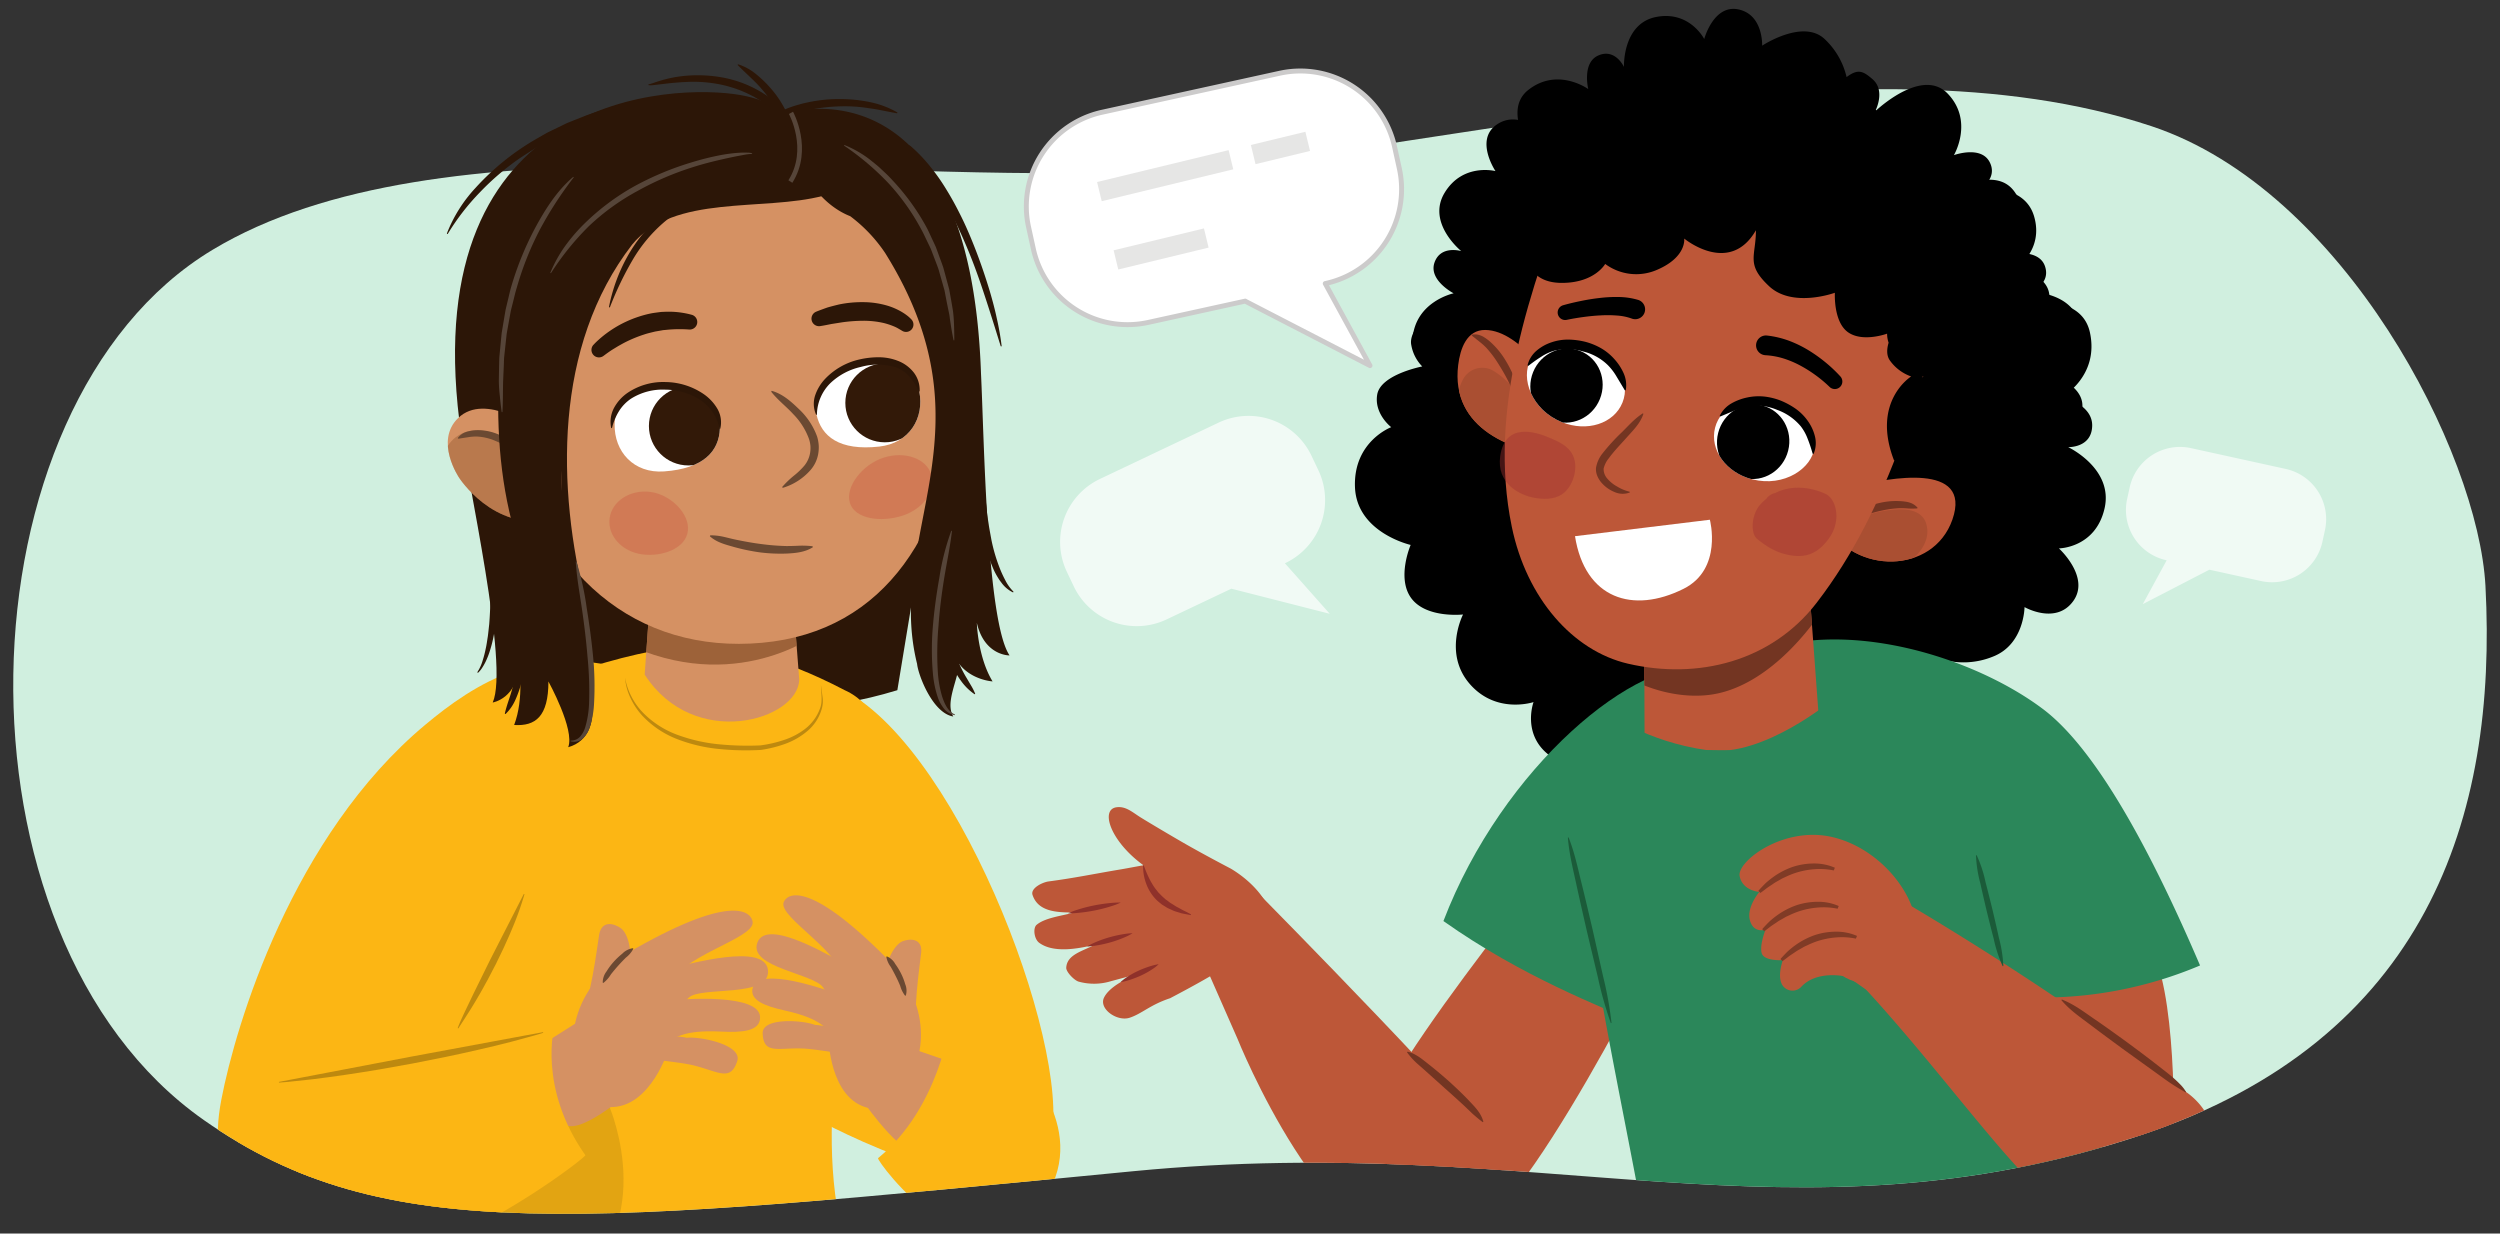 <svg xmlns="http://www.w3.org/2000/svg" xmlns:xlink="http://www.w3.org/1999/xlink" width="760" height="375" viewBox="0 0 760 375"><rect x="0" y="0" width="760" height="375" fill="#333333" stroke="none"/><defs><clipPath id="a"><path d="M61.954,340.49c-79.561-55.79-75.719-217.3,2.6-264.509C133.348,34.51,229.136-12.012,320-17c87.848-4.822,265.036-2.9,355,27,58.489,19.437,78.445,127.719,80.582,168.149C759.3,248.388,737.7,316.127,650.907,345.06c-105.982,35.332-181.467-1.113-306.359,10.984C176.278,372.343,117.046,379.122,61.954,340.49Z" fill="none"/></clipPath><clipPath id="b"><path d="M240.8,178.389l2.164,28.147c-.149,12.35-31.915,21.871-46.984-1.456l1.943-27.4Z" fill="#d59163"/></clipPath><clipPath id="c"><path d="M218.842,130.266c-.25,6.82-4.832,12.175-16.983,13.046-9.178.659-15.184-6.007-15.012-14.38.162-7.846,6.6-11.958,15.8-11.623S219.091,123.445,218.842,130.266Z" fill="#fff"/></clipPath><clipPath id="d"><path d="M248.209,126c1.479,6.663,6.956,11.1,19.064,9.763,9.146-1.011,13.846-8.652,12.161-16.856-1.58-7.687-8.656-10.569-17.639-8.577S246.729,119.334,248.209,126Z" fill="#fff"/></clipPath><clipPath id="e"><path d="M162.946,130.5s-15.374-11.421-23.658-3.427c-7.274,7.02.257,18.118.257,18.118s10.331,16.269,27.709,12.825C167.254,158.012,177.6,143.115,162.946,130.5Z" fill="#d59163"/></clipPath><clipPath id="f"><polygon points="549.446 171.031 553.672 228.428 499.961 227.801 499.769 171.2 549.446 171.031" fill="#bd5738"/></clipPath><clipPath id="g"><path d="M564.795,147.649c8.741-2.169,34.91-7.391,28.738,10.3-5.833,16.719-29.856,16.758-38.331,1.528" fill="#bd5738"/></clipPath><clipPath id="h"><path d="M477.5,125.34c-4.267-8.116-15.113-24.874-25.95-25.032-5.711-.083-7.664,5.789-8.262,10.669-2.376,19.367,16.474,26.746,32.544,27.86" fill="#bd5738"/></clipPath><clipPath id="i"><path d="M538.88,122.234c9.184,3.356,13.355,8.267,12.718,13.776-.734,6.339-9.187,12.151-18.854,9.721-7.971-2-13.073-8.975-11.366-15.693S531.161,119.413,538.88,122.234Z" fill="#fff"/></clipPath><clipPath id="j"><path d="M483.726,105.742c-9.391-2.721-15.659-1.225-18.4,3.595-3.155,5.546.227,15.231,9.461,18.985,7.614,3.1,15.851.488,18.445-5.94S491.619,108.03,483.726,105.742Z" fill="#fff"/></clipPath></defs><path d="M61.954,340.49c-79.561-55.79-75.719-217.3,2.6-264.509,68.8-41.471,195.964-19.123,286.828-24.111,87.847-4.822,212.739-43.4,302.7-13.5,58.488,19.437,99.362,99.351,101.5,139.781C759.3,248.388,737.7,316.127,650.907,345.06c-105.982,35.332-181.467-1.113-306.359,10.984C176.278,372.343,117.046,379.122,61.954,340.49Z" fill="#d0efdf"/><g clip-path="url(#a)"><path d="M256.8,210c36,19,71,114,62,139s-71-9-71-9Z" fill="#fcb614"/><path d="M285.694,131.612l-12.9,78.209c-46,13.986-48.509-8.11-100,5l-11.49-81.29Z" fill="#2c1607"/><path d="M256.8,209.821c-40.62-21.252-60.022-11.848-87.142-4.223C131.3,216.383,82.145,354.464,82.8,403.638c35,33.968,133,35.966,186,1C222.8,336.7,294.8,226.805,256.8,209.821Z" fill="#fcb614"/><path d="M125.8,329.853c3.071-7.727,71.809-123.434,69.862-124.243-29.851-12.41-51.99,2.706-66.358,14.7-40.49,33.8-57.651,91.3-62,113.892C57.3,386.154,119.592,351.047,125.8,329.853Z" fill="#fcb614"/><path d="M139.134,312.559c.654-1.8,1.49-3.5,2.284-5.223l2.459-5.129L148.9,292l10.351-20.255.19.1a92.172,92.172,0,0,1-3.881,10.781c-.706,1.766-1.527,3.474-2.293,5.21-.8,1.719-1.646,3.413-2.464,5.122l-2.627,5.038c-.935,1.649-1.8,3.331-2.789,4.954-1.878,3.293-3.977,6.472-6.047,9.674Z" fill="#bd890f"/><path d="M190.01,206.018a20.538,20.538,0,0,0,5.8,10.975,28.442,28.442,0,0,0,10.544,6.549,50.556,50.556,0,0,0,12.23,2.724,88.451,88.451,0,0,0,12.613.331l-.066.006a37.458,37.458,0,0,0,7.229-1.663,21.246,21.246,0,0,0,6.486-3.429,13.767,13.767,0,0,0,4.323-5.843c1.032-2.31.412-4.877.4-7.392l.506,3.754a8.51,8.51,0,0,1-.367,3.817,13.683,13.683,0,0,1-4.255,6.38,21.938,21.938,0,0,1-6.668,3.873,38.415,38.415,0,0,1-7.451,1.879l-.03,0-.036,0a81.053,81.053,0,0,1-12.834-.3,47.855,47.855,0,0,1-12.529-2.971,28.739,28.739,0,0,1-10.675-7.17,21.4,21.4,0,0,1-3.561-5.366A17.082,17.082,0,0,1,190.01,206.018Z" fill="#bd890f"/><path d="M240.8,178.389l2.164,28.147c-.149,12.35-31.915,21.871-46.984-1.456l1.943-27.4Z" fill="#d59163"/><g clip-path="url(#b)"><path d="M246.393,174.827c0,.695,3.406,17.011,3.406,17.011s-23.848,19.123-57,5l2.657-22.3Z" fill="#8e562f" opacity="0.8"/></g><path d="M291.883,118.517c-3.116,42.38-22.434,73.444-60.225,76.887s-67.592-20.356-76.316-64.448c-13.619-68.833,21.64-82.143,59.432-85.586S297,48.974,291.883,118.517Z" fill="#d59163"/><path d="M234.605,118.81c3.3.939,5.808,3.185,8.19,5.482a21.437,21.437,0,0,1,5.622,8.466,12.235,12.235,0,0,1,.48,2.664,11.6,11.6,0,0,1-.186,2.709,10.089,10.089,0,0,1-2.377,4.834,18.162,18.162,0,0,1-8.386,5.347l-.172-.262a28.757,28.757,0,0,1,3.5-3.386,22.547,22.547,0,0,0,3.29-3.157,8.253,8.253,0,0,0,1.7-3.813,9.275,9.275,0,0,0,.108-2.107,9.768,9.768,0,0,0-.417-2.078,20.977,20.977,0,0,0-4.818-7.619c-2.115-2.326-4.629-4.191-6.7-6.816Z" fill="#6b4932"/><path d="M273.809,100.3l-1.058-.613a12.58,12.58,0,0,0-1.324-.6,21.66,21.66,0,0,0-2.856-.911,27.4,27.4,0,0,0-6.164-.662,48.379,48.379,0,0,0-6.4.469l-3.243.515c-1.085.215-2.169.443-3.278.614l-.159.024a2.289,2.289,0,0,1-1.216-4.38c1.117-.457,2.26-.858,3.4-1.271,1.169-.338,2.353-.643,3.544-.928a34.391,34.391,0,0,1,7.412-.7,26.19,26.19,0,0,1,7.556,1.142,20.351,20.351,0,0,1,3.624,1.547,17.339,17.339,0,0,1,1.71,1.075c.277.215.554.4.826.643a11.086,11.086,0,0,1,.878.836,2.248,2.248,0,0,1-2.753,3.5Z" fill="#2c1607"/><path d="M180.425,104.817a20.863,20.863,0,0,1,1.5-1.476c.5-.455,1.016-.885,1.538-1.307a35.339,35.339,0,0,1,3.287-2.316,34.183,34.183,0,0,1,7.326-3.415,32.015,32.015,0,0,1,3.949-1.051c.673-.122,1.354-.207,2.033-.3.339-.041.677-.094,1.018-.123l1.028-.044a26.455,26.455,0,0,1,8.111.892,2.282,2.282,0,0,1-.626,4.5l-.215-.008a39.089,39.089,0,0,0-6.867.113l-.848.072c-.281.038-.561.1-.841.147l-1.682.291c-1.106.285-2.222.516-3.311.891a39.158,39.158,0,0,0-6.386,2.69l-1.529.853-1.5.913c-.981.6-1.982,1.337-2.8,1.941l-.173.128a2.281,2.281,0,0,1-3.02-3.393Z" fill="#2c1607"/><path d="M218.842,130.266c-.25,6.82-4.832,12.175-16.983,13.046-9.178.659-15.184-6.007-15.012-14.38.162-7.846,6.6-11.958,15.8-11.623S219.091,123.445,218.842,130.266Z" fill="#fff"/><g clip-path="url(#c)"><ellipse cx="209.269" cy="129.507" rx="11.999" ry="11.988" fill="#321908"/></g><path d="M185.778,130.043a9.11,9.11,0,0,1,.857-5.983,13.118,13.118,0,0,1,4.118-4.615,19.352,19.352,0,0,1,11.629-3.3,20.925,20.925,0,0,1,11.5,3.633,14.076,14.076,0,0,1,4.209,4.5,8.2,8.2,0,0,1,.886,5.988.144.144,0,0,1-.177.1.146.146,0,0,1-.1-.112,13.273,13.273,0,0,0-2.134-5.04,13.78,13.78,0,0,0-3.846-3.73,19.95,19.95,0,0,0-10.394-3.031,18.066,18.066,0,0,0-10.4,2.686,12.543,12.543,0,0,0-3.719,3.8,17.408,17.408,0,0,0-2.144,5.1.145.145,0,0,1-.282-.006Z" fill="#2c1607"/><path d="M248.209,126c1.479,6.663,6.956,11.1,19.064,9.763,9.146-1.011,13.846-8.652,12.161-16.856-1.58-7.687-8.656-10.569-17.639-8.577S246.729,119.334,248.209,126Z" fill="#fff"/><g clip-path="url(#d)"><ellipse cx="268.981" cy="122.474" rx="11.999" ry="11.988" fill="#321908"/></g><path d="M279.3,118.932a17.91,17.91,0,0,0-2.9-4.517,10.268,10.268,0,0,0-4.221-2.8,19,19,0,0,0-10.469-.072,19.6,19.6,0,0,0-9.278,4.937,13.617,13.617,0,0,0-2.942,4.284,13.369,13.369,0,0,0-1.139,5.2.146.146,0,0,1-.146.144.147.147,0,0,1-.129-.083,8.17,8.17,0,0,1-.252-5.874,13.68,13.68,0,0,1,3.131-5.1,20.677,20.677,0,0,1,10.217-5.755,25.824,25.824,0,0,1,5.846-.69,16.1,16.1,0,0,1,5.891,1.068,11.306,11.306,0,0,1,4.894,3.589,8.743,8.743,0,0,1,1.774,5.613.145.145,0,0,1-.276.056Z" fill="#2c1607"/><path d="M283.124,144.243c1.556,4.883-2.413,10.5-8.863,12.555s-14.328,1.013-15.884-3.87,3.8-11.761,10.251-13.812S281.569,139.361,283.124,144.243Z" fill="#cf6549" opacity="0.5"/><path d="M185.31,157.621c-.667,5.248,3.8,10.137,9.969,10.92s13.169-1.844,13.836-7.092-5.249-11.13-11.421-11.913S185.977,152.373,185.31,157.621Z" fill="#cf6549" opacity="0.5"/><path d="M238.418,34.5s56.467-18.664,59.806,79.056c.936,18.9,1.687,75.445,8.688,85.693,0,0-7.633.173-9.955-9.9,0,0,.268,10.4,4.786,17.8,0,0-10.707-.605-12.645-11.126,6.911,4.321-2.98,15.756.7,21.794-6.353-1.015-10.711-12.824-11-15.985-9.9-39.889,24-70.933-9.721-124.937a45.95,45.95,0,0,0-10.615-11.178c-7.889-3.045-14.964-11.961-13.177-16.892A16.5,16.5,0,0,0,238.418,34.5Z" fill="#2c1607"/><path d="M238.418,34.5s-3.781-3.891-13.2-5.585c-20.274-3.646-97.942-1.045-85.567,99.086,2.5,18.755,15.163,74.217,10.133,85.561,0,0,7.538-1.209,8-11.533,0,0,1.619,10.279-1.486,18.367,6.472.408,10.422-2.529,10.423-13.227,0,0,8.1,14.695,6.014,19.981,6.592-1.838,7.568-8.3,7.279-11.461-.174-4.764.552-9.06.254-14.364s-1.619-11.623-2.051-17.377c-9.062-35.786-9.851-78.735,13.942-109.584,12.673-15.495,39.784-10,58.124-14.855,0,0-2.348-6.919-.852-11.86S249.623,37.11,238.418,34.5Z" fill="#2c1607"/><path d="M237.979,33.538a32.625,32.625,0,0,1,4.263-1.572c.72-.2,1.44-.411,2.166-.592.732-.153,1.459-.334,2.2-.459a43.483,43.483,0,0,1,8.918-.8,44.766,44.766,0,0,1,8.894.915,27.988,27.988,0,0,1,8.323,3.117.152.152,0,0,1,.058.207.15.15,0,0,1-.157.075h-.009c-2.922-.5-5.7-1.187-8.548-1.539a44.687,44.687,0,0,0-8.542-.558,51.87,51.87,0,0,0-8.5.883q-2.1.409-4.169.947c-1.361.376-2.754.818-4.011,1.3l-.054.021a1.055,1.055,0,0,1-.823-1.941Z" fill="#2c1607"/><path d="M224.453,19.567a16.285,16.285,0,0,1,5.36,2.954,34.225,34.225,0,0,1,4.421,4.253,30.5,30.5,0,0,1,3.61,4.994,29.681,29.681,0,0,1,2.553,5.621,1.055,1.055,0,0,1-1.956.786l-.026-.06a42.53,42.53,0,0,0-2.6-5.152c-.468-.842-1.031-1.626-1.552-2.436-.584-.767-1.118-1.574-1.746-2.31a41.476,41.476,0,0,0-3.947-4.272c-1.4-1.355-2.837-2.674-4.266-4.115l-.007-.008a.153.153,0,0,1,.153-.255Z" fill="#2c1607"/><path d="M197.3,25.612c.793-.182,1.735-.547,2.611-.83.9-.284,1.8-.553,2.723-.775a37.9,37.9,0,0,1,5.609-.954,42.069,42.069,0,0,1,11.427.509,35.278,35.278,0,0,1,10.819,3.9,33.125,33.125,0,0,1,4.79,3.212,38.98,38.98,0,0,1,4.236,3.883,1.056,1.056,0,0,1-1.5,1.49L238,36.034a41.665,41.665,0,0,0-8.649-6.529,36.775,36.775,0,0,0-10.119-3.77,40.993,40.993,0,0,0-10.86-.8c-1.828.079-3.657.242-5.5.443l-2.765.33-1.4.156a5.634,5.634,0,0,1-1.481.039.141.141,0,0,1-.011-.276Z" fill="#2c1607"/><path d="M145.161,204.254a13.086,13.086,0,0,0,1.546-3.391,31.877,31.877,0,0,0,.944-3.64c.288-1.219.435-2.477.642-3.714.166-1.246.283-2.5.428-3.754a115.669,115.669,0,0,0,.206-15.175c-.32-5.066-.707-10.133-1.344-15.182l-.491-3.785c-.152-1.263-.3-2.528-.5-3.785l-1.13-7.558,0-.024a1.055,1.055,0,0,1,2.083-.34c.9,5.05,1.783,10.107,2.364,15.213.619,5.1,1.065,10.227,1.241,15.374a113.4,113.4,0,0,1-.544,15.464c-.213,1.282-.357,2.569-.629,3.84a37.536,37.536,0,0,1-.969,3.78,23.887,23.887,0,0,1-1.415,3.648,15.825,15.825,0,0,1-.969,1.709,7.178,7.178,0,0,1-1.248,1.538.149.149,0,0,1-.225-.191Z" fill="#2c1607"/><path d="M135.861,70.943a43.557,43.557,0,0,1,8.64-13.765,76.45,76.45,0,0,1,19.075-15.257c1.194-.654,2.343-1.4,3.574-1.977l3.675-1.781c.616-.287,1.215-.615,1.847-.868l1.891-.764,3.8-1.5c2.563-.9,5.169-1.678,7.757-2.492a1.055,1.055,0,0,1,.671,2l-.08.028c-2.513.892-5.058,1.683-7.555,2.6l-3.689,1.52-1.851.745c-.617.246-1.2.566-1.8.845l-3.59,1.732c-1.2.564-2.321,1.287-3.487,1.922-2.345,1.254-4.529,2.762-6.767,4.192a79.162,79.162,0,0,0-12.072,10.33,70.915,70.915,0,0,0-9.752,12.6l-.008.013a.15.15,0,0,1-.27-.127Z" fill="#2c1607"/><path d="M304.2,105.2c-1.66-5.354-3.311-10.681-5.067-15.969-1.736-5.292-3.644-10.528-5.867-15.619A117.821,117.821,0,0,0,285.7,58.836,59.789,59.789,0,0,0,275.469,46.02l-.01-.008a1.056,1.056,0,0,1,1.4-1.579,47.581,47.581,0,0,1,5.933,6.2,61.366,61.366,0,0,1,4.9,6.981c1.494,2.413,2.857,4.9,4.118,7.427,1.281,2.521,2.429,5.1,3.5,7.711,2.154,5.213,4.007,10.535,5.629,15.92.789,2.7,1.518,5.416,2.1,8.167a83.16,83.16,0,0,1,1.457,8.307.15.15,0,0,1-.132.167A.154.154,0,0,1,304.2,105.2Z" fill="#2c1607"/><path d="M307.887,180.06a9.3,9.3,0,0,1-3.474-2.958c-.225-.305-.464-.6-.68-.92l-.593-.969a20.843,20.843,0,0,1-1.053-2.007,50.973,50.973,0,0,1-2.84-8.511c-.318-1.452-.664-2.9-.892-4.371-.2-1.469-.479-2.933-.623-4.406-.372-2.942-.512-5.9-.624-8.85a1.055,1.055,0,0,1,2.1-.148l0,.045c.146,1.449.258,2.9.375,4.348s.328,2.884.458,4.329.4,2.867.6,4.3c.238,1.426.507,2.843.765,4.263a51.537,51.537,0,0,0,2.412,8.251,35.275,35.275,0,0,0,1.758,3.878,13.711,13.711,0,0,0,2.442,3.454l.026.024a.148.148,0,0,1-.16.245Z" fill="#2c1607"/><path d="M296.164,210.971a16.621,16.621,0,0,1-3.842-3.743,30.136,30.136,0,0,1-2.822-4.662,25.258,25.258,0,0,1-1.891-5.154l-.314-1.342-.2-1.366a24.509,24.509,0,0,1-.21-2.747,1.054,1.054,0,0,1,2.1-.2l.012.092a34.156,34.156,0,0,0,.893,4.98,31.515,31.515,0,0,0,1.646,4.8,37.735,37.735,0,0,0,2.354,4.547l1.318,2.238a17.327,17.327,0,0,1,1.233,2.438.14.14,0,0,1-.21.164Z" fill="#2c1607"/><path d="M153.475,216.855c.4-1.683.924-3.237,1.437-4.795a41.969,41.969,0,0,0,1.307-4.705,33.75,33.75,0,0,0,.691-4.781,32.286,32.286,0,0,0-.011-4.8l0-.093a1.053,1.053,0,0,1,2.1-.192,21.32,21.32,0,0,1,.282,2.616l.049,1.316-.063,1.311a25.892,25.892,0,0,1-.86,5.146,31.774,31.774,0,0,1-1.731,4.877,13.5,13.5,0,0,1-2.937,4.257.156.156,0,0,1-.257-.15Z" fill="#2c1607"/><path d="M185.138,93.271a52.066,52.066,0,0,1,5.5-15.126,46.465,46.465,0,0,1,10.215-12.636,39.553,39.553,0,0,1,14.323-7.827,48.467,48.467,0,0,1,16.167-1.873,1.056,1.056,0,0,1-.067,2.11,51.16,51.16,0,0,0-15.422,2,39.51,39.51,0,0,0-13.579,7.292,45.043,45.043,0,0,0-10,11.882,99.879,99.879,0,0,0-6.845,14.265.15.15,0,0,1-.195.086A.153.153,0,0,1,185.138,93.271Z" fill="#2c1607"/><path d="M290.272,217.413a5.341,5.341,0,0,1-3.259-1.933,11.925,11.925,0,0,1-1.868-3.328,31.086,31.086,0,0,1-1.532-7.3,83.417,83.417,0,0,1,.006-14.741c.417-4.887,1.1-9.739,1.954-14.557a73.841,73.841,0,0,1,3.626-14.208l.2.05c-.552,4.878-1.589,9.61-2.368,14.406s-1.383,9.611-1.724,14.442a92.225,92.225,0,0,0-.179,14.465,33.5,33.5,0,0,0,1.274,7.011c.726,2.184,1.682,4.483,3.924,5.5Z" fill="#564539"/><path d="M173.472,225.147a3.8,3.8,0,0,0,2.981-1.312,8.136,8.136,0,0,0,1.519-2.976,29.122,29.122,0,0,0,1.1-6.966,105.52,105.52,0,0,0-.48-14.381c-.394-4.8-.982-9.6-1.677-14.375s-1.585-9.523-1.884-14.4l.2-.039a87.887,87.887,0,0,1,3.144,14.212c.77,4.792,1.433,9.6,1.9,14.448a93.57,93.57,0,0,1,.312,14.63,27.562,27.562,0,0,1-1.359,7.307,7.84,7.84,0,0,1-2.1,3.24,3.861,3.861,0,0,1-1.777.891,4.145,4.145,0,0,1-1.907-.078Z" fill="#564539"/><path d="M162.946,130.5s-15.374-11.421-23.658-3.427c-7.274,7.02.257,18.118.257,18.118s10.331,16.269,27.709,12.825C167.254,158.012,177.6,143.115,162.946,130.5Z" fill="#d59163"/><g clip-path="url(#e)"><path d="M158.176,136.033s-11.692-9.357-19.758-3.027c-7.084,5.558-2.689,17.384-2.689,17.384s8.239,14.624,24.236,12.783C159.965,163.173,170.588,147.8,158.176,136.033Z" fill="#8e562f" opacity="0.4"/></g><path d="M139.155,133.17a5.152,5.152,0,0,1,2.705-1.9,12.063,12.063,0,0,1,3.269-.5,15.865,15.865,0,0,1,6.381,1.295,23.832,23.832,0,0,1,2.877,1.451c.92.542,1.764,1.195,2.629,1.8.8.692,1.647,1.322,2.385,2.073a11.1,11.1,0,0,1,1.812,2.628l-.186.188a11.232,11.232,0,0,1-2.716-1.555c-.828-.578-1.626-1.18-2.431-1.774a29.037,29.037,0,0,0-5.192-2.808,16.19,16.19,0,0,0-5.58-1.355,14.113,14.113,0,0,0-2.838.207l-2.958.453Z" fill="#6b4932"/><path d="M151.522,117.308c-.458,17.047,1.06,34.048,6.947,50.947l12.33-1.071-.014-52.633Z" fill="#2c1607"/><path d="M215.916,162.74a17.594,17.594,0,0,1,4,.433c1.277.289,2.537.63,3.816.894,2.557.528,5.118,1,7.694,1.323a69.329,69.329,0,0,0,7.739.609q1.935-.009,3.868-.109a25.02,25.02,0,0,1,4,.175l.072.3c-2.4,1.517-5.2,1.782-7.9,1.914a49.9,49.9,0,0,1-8.11-.346,61.215,61.215,0,0,1-7.913-1.631c-2.571-.748-5.235-1.355-7.383-3.275Z" fill="#6b4932"/><path d="M240.458,34.312s6.052,11.007-.186,20.878" fill="none" stroke="#564539" stroke-miterlimit="10" stroke-width="1.42"/><path d="M256.693,44.08a32.712,32.712,0,0,1,7.767,4.45c1.152.951,2.367,1.838,3.429,2.893,1.1,1.02,2.207,2.024,3.2,3.141a68.743,68.743,0,0,1,10.54,14.476c.71,1.317,1.288,2.7,1.938,4.049.312.679.642,1.352.938,2.037l.773,2.106c.5,1.407,1.055,2.8,1.517,4.218l1.172,4.323.583,2.162.4,2.2c.27,1.467.514,2.938.756,4.408A44.514,44.514,0,0,1,290.029,99c.056,1.488.086,2.975.071,4.458l-.208.012c-.305-1.462-.566-2.918-.8-4.373l-.328-2.183a18.377,18.377,0,0,0-.357-2.174c-.3-1.438-.6-2.875-.867-4.316l-.415-2.16-.6-2.115-1.2-4.228c-.47-1.385-1.028-2.741-1.537-4.112l-.78-2.051c-.3-.667-.63-1.32-.943-1.981-.651-1.308-1.231-2.654-1.939-3.93A67.784,67.784,0,0,0,270,55.6a81.379,81.379,0,0,0-13.4-11.329Z" fill="#564539"/><path d="M228.569,46.806a12.555,12.555,0,0,0-2.213.237l-2.266.423c-1.507.3-3.007.625-4.5.961-2.992.68-5.969,1.438-8.894,2.372a90.117,90.117,0,0,0-16.87,7.244A69.538,69.538,0,0,0,179,68.768a83.3,83.3,0,0,0-11.523,14.285l-.186-.1a40.211,40.211,0,0,1,4.522-8.18,53.394,53.394,0,0,1,6.148-7.082,71.128,71.128,0,0,1,15.03-11.148,90.65,90.65,0,0,1,17.255-7.185,84.126,84.126,0,0,1,9.07-2.253c1.536-.272,3.083-.484,4.638-.618.781-.049,1.56-.107,2.345-.1.393.006.783.006,1.178.031a3.252,3.252,0,0,1,1.224.224Z" fill="#564539"/><path d="M174.419,53.917a113.647,113.647,0,0,0-10.34,15.967,93.809,93.809,0,0,0-7,17.645c-.475,1.512-.8,3.067-1.2,4.6l-.579,2.307-.427,2.34-.839,4.684-.511,4.734-.256,2.368c-.067.791-.068,1.586-.1,2.379l-.208,4.762c-.1,3.178-.022,6.358-.228,9.573l-.208.017c-.225-1.587-.416-3.183-.555-4.783a44.067,44.067,0,0,1-.323-4.812l.084-4.825c.028-.8.021-1.61.079-2.413l.232-2.4.465-4.808.8-4.767.408-2.382.561-2.352c.4-1.562.705-3.148,1.17-4.692A94.349,94.349,0,0,1,162.75,69.18c3.06-5.644,6.574-11.207,11.524-15.413Z" fill="#564539"/><path d="M277.2,326.61s10.057-17.613-8.167-35.818c-23.873-23.85-29.923-18.886-30.809-16.49-1.7,4.594,18.636,15.5,18.183,24.455S262.892,324.664,277.2,326.61Z" fill="#d59163"/><path d="M257.314,293.2c-4.49-2.133-24.116-14.346-27.054-6.7s17.512,9.513,20,13.76,9.866,12.546,11.175,7.217S257.314,293.2,257.314,293.2Z" fill="#d59163"/><path d="M258.365,303.671c-8.107-3.413-27.421-9.771-29.476-3.593-1.353,4.063,4.056,5.841,9.377,7.041s14.171,3.548,14.756,9.425,24.976,2,15.159-5.436Z" fill="#d59163"/><path d="M247.718,311.568c-3.6-1.441-16.086-2.366-15.872,2.615.269,6.267,4.374,4.393,11.6,4.545s20.727,4.143,15.59-1.583A15.949,15.949,0,0,0,247.718,311.568Z" fill="#d59163"/><path d="M251.855,315.633s.32,18.386,12.034,21.17c5.077,1.207,7.11-1.226,12.7-8.329,4.368-5.554-6.448-18.141-6.448-18.141Z" fill="#d59163"/><path d="M274.321,286.167c-2.479,1-7.213,7.734-5.1,20.414s10.149,13.881,9.711,11.62c-1.827-9.426.864-25.733,1.12-28.731C280.4,285.364,276.8,285.171,274.321,286.167Z" fill="#d59163"/><path d="M269.594,290.736a5.158,5.158,0,0,1,2.566,2.317,21.045,21.045,0,0,1,1.78,2.928,18.613,18.613,0,0,1,1.245,3.21,5.148,5.148,0,0,1,.181,3.465l-.218.036a8.69,8.69,0,0,1-1.484-2.979q-.611-1.488-1.343-2.923c-.481-.961-.986-1.914-1.523-2.855a7.429,7.429,0,0,1-1.37-3.054Z" fill="#6b4932"/><path d="M262.72,335.276s13.694,19.553,17.369,13.874c6.028-9.316,8.971-26.311,8.971-26.311l-15.878-5.449Z" fill="#d59163"/><path d="M185.308,336.545S201.8,375,169.8,394s-74-4-74-4l57-52Z" fill="#bd890f" opacity="0.4"/><path d="M308.8,321l-20-10s-3.275,25.842-21.871,41.081c-.69.566,30.583,43.42,50.871,11.919C331.854,342.178,308.8,321,308.8,321Z" fill="#fcb614"/><path d="M174.663,322.489s-5.271-20.668,18.3-34.03c30.872-17.5,35.617-10.779,35.846-8.1.437,5.133-23.229,10.5-25.273,19.71S189.713,324.517,174.663,322.489Z" fill="#d59163"/><path d="M204.168,294.173c5.149-.907,28.461-7.8,29.3.775s-20.414,4.748-24.121,8.359S195.836,313.267,196,307.5,204.168,294.173,204.168,294.173Z" fill="#d59163"/><path d="M200.173,304.5c9.174-1.193,30.532-2.239,30.889,4.6.234,4.5-5.746,4.788-11.476,4.516s-15.36-.365-17.6,5.429-25.881-4.954-13.849-9.749Z" fill="#d59163"/><path d="M208.759,315.483c4.05-.454,16.969,2.1,15.36,7.09-2.025,6.278-5.663,3.231-13.028,1.365s-22.173-1.6-15.363-5.964A16.773,16.773,0,0,1,208.759,315.483Z" fill="#d59163"/><path d="M203.427,318.448s-5.465,18.55-18.119,18.1c-5.485-.2-6.866-3.231-10.543-11.994-2.875-6.852,11.611-16.589,11.611-16.589Z" fill="#d59163"/><path d="M188.89,282.292c2.236,1.7,5.151,9.858-.537,22.122s-14.172,11.235-13.095,9.065c4.488-9.045,6.319-26.33,6.9-29.441C182.95,279.777,186.654,280.589,188.89,282.292Z" fill="#d59163"/><path d="M192.53,288.434a8.264,8.264,0,0,1-2.267,2.687q-1.217,1.2-2.35,2.469t-2.179,2.6a9.734,9.734,0,0,1-2.308,2.626l-.2-.093a5.575,5.575,0,0,1,1.181-3.441,19.665,19.665,0,0,1,2.161-2.9,22.459,22.459,0,0,1,2.616-2.472,5.611,5.611,0,0,1,3.225-1.658Z" fill="#6b4932"/><path d="M191.811,331.638s-17.358,15.448-20.9,9.277c-5.8-10.123-3.907-24.761-3.907-24.761l12.951-8.2Z" fill="#d59163"/><path d="M92.8,326l75.767-14.089s-5.2,18.624,9.388,39.274C178.5,351.952,90.622,419.911,72.8,363,64.641,336.95,92.8,326,92.8,326Z" fill="#fcb614"/><path d="M84.78,328.9l40.138-7.668,40.178-7.46.039.21c-3.271,1.031-6.585,1.834-9.876,2.758-3.307.839-6.618,1.657-9.942,2.407-3.316.8-6.655,1.461-9.984,2.188l-10.021,1.989-10.057,1.8c-3.365.531-6.718,1.13-10.095,1.595-3.369.51-6.751.952-10.137,1.374l-5.095.545-2.548.27-2.561.2Z" fill="#bd890f"/><path d="M418.837,344.872c-11.38-4.351,61.354-92.922,61.354-92.922l27.932,28.26s-46.624,95.807-64.276,95.634S418.837,344.872,418.837,344.872Z" fill="#bd5738"/><path d="M595.14,137.9c8.671-10.943,2.853-13.343,2.853-13.343a23.41,23.41,0,0,0,13.206-8.7c5.855-7.467,1.07-15.883,1.07-15.883s9.707-.673,10.7-8.66-10.185-9.673-10.185-9.673,8.595-5.579,5.582-15.86-16.491-8.242-16.491-8.242,5.623-3.316,2.94-8.337-10.828-2.04-10.828-2.04,6.087-10.294-1.84-18.646c-7.174-7.56-19.489,2.961-21.76,5.024l-.009-.008c-.044-.044-.087-.081-.131-.124.68-1.508,2.478-6.372-1.049-9.377-2.686-2.287-4.265-3.308-7.836-.593a22.936,22.936,0,0,0-6.653-11.548c-6.562-6.258-19.016,1.994-19.016,1.994s.4-9.4-7.187-11.018-10.422,9-10.422,9-4.445-8.737-14.677-6.695-9.726,15.181-9.726,15.181-2.586-5.687-7.714-3.524-3.138,10.25-3.138,10.25-9.259-6.717-18.164.214,2.775,21.741,2.775,21.741-5.665-3.784-9.579-.03,4.768,15.119,4.768,15.119c-6.645-5.956-15,2.39-8.488,11.76l15.68,24.03,58.149-6.219,3.246,16.551,48.5,35.28S586.47,148.837,595.14,137.9Z"/><path d="M459.979,144.193c-11.859-1.426-12.541-13.461-3.257-14.457,0,0-14.925-1.138-15.125-6.668s6.706-7.26,6.706-7.26-19.707-1.2-18.9-12.691,12.5-13.952,12.5-13.952-7.7-3.992-5.811-9.362,8.133-3.465,8.133-3.465-10.608-8.559-5.063-17.727,15.463-6.6,15.463-6.6-6.307-9.379.252-14.045,13.612,2.037,13.612,2.037,2.972-9.213,12.433-9.941a23.413,23.413,0,0,1,15.334,3.862s-2.161-5.911,11.765-6.911,16.043,6.226,16.043,6.226l6.752,59.591-41.145,55.8Z"/><path d="M563.122,45.064c10.207-6.2,18.176,2.84,11.49,9.358,0,0,12.441-8.324,16.014-4.1s-.79,9.852-.79,9.852,16.242-11.225,22.705-1.7-1.216,18.7-1.216,18.7,8.521-1.617,10.352,3.774-4.256,7.748-4.256,7.748,13.63.179,14.931,10.814-8.086,14.74-8.086,14.74,10.754,3.481,8.478,11.2-11.964,6.806-11.964,6.806,3.354,9.081-3.638,15.5a23.417,23.417,0,0,1-14.444,6.435s5.35,3.313-4.984,12.7-16.463,5.013-16.463,5.013l-42.116-42.7-2.107-69.3Z"/><path d="M590.116,63.617c12.775-1.976,17.429,11.49,8.121,15.438,0,0,15.862-3.234,17.884,2.988s-4.578,10.282-4.578,10.282,20.846-4.608,23.78,8.685-8.4,19.643-8.4,19.643,9.3,2.2,9.1,8.874-7.3,6.4-7.3,6.4,13.816,6.507,11.069,18.6-13.883,12.186-13.883,12.186,9.621,8.743,4.345,16.031-14.794,1.814-14.794,1.814-.063,11.368-9.643,15.064a23.765,23.765,0,0,1-17.179.262s4.181,6.06-9.943,11.419S560,209.1,560,209.1l-69.769-15.149L557.846,67.578Z"/><path d="M437.129,92.976s-9.24,6.685-8.091,11.962a12.312,12.312,0,0,0,3.322,6.462s-12.632,2.422-13.685,8.528c-1.017,5.9,4.253,9.932,4.253,9.932s-11.521,4.32-11.016,18.2,16.929,17.6,16.929,17.6-4.372,10.087.219,16.236,15.707,4.909,15.707,4.909-6.08,11.725,2.011,21.079,19.418,5.55,19.418,5.55-3.472,9.388,4.294,15.776,17.639,2.735,17.639,2.735-.479,9.052,9.529,9.594,14.057-5.2,14.057-5.2,9.533,8.821,16.4,8.211,19.06-9.368,19.06-9.368,5.259,6.139,11.931,2.136,6.249-13.492,6.249-13.492l-12.312-77.08-44.35-64.8Z"/><path d="M660.8,346s1.256-46.741-7.9-59.271L616,299.644l20.075,45.779Z" fill="#bd5738"/><path d="M518.8,203c-21-4-62,30-80,77,24,17,48,26,59,31l23-19S549.8,249,518.8,203Z" fill="#2b875a"/><path d="M482.8,228c7-13,16-24,61.4-32.415,26.636-4.937,58.634,6.263,76.832,19.941,16.312,12.262,33.028,43.518,47.784,77.976a123.371,123.371,0,0,1-48.069,9.756L619.8,300c.282,17.215,31,63.378,31,84-60,48-105,39-147,21C504.753,375.1,469.85,252.048,482.8,228Z" fill="#2b875a"/><polygon points="549.446 171.031 553.672 228.428 499.961 227.801 499.769 171.2 549.446 171.031" fill="#bd5738"/><g clip-path="url(#f)"><path d="M548.487,170.734A76.877,76.877,0,0,1,521,179.772a78.8,78.8,0,0,1-13.807.468c-5.234-.265-10.391-1.831-15.6-1.424-5.165.4-7.7,4.393-6.117,7.72-.5.756-2.133,9.016-1.554,9.871,7.029,10.364,23.662,16.827,36.842,14.672,14.5-2.369,27.94-16.091,36.606-30.814C561.125,173.886,555.612,166.818,548.487,170.734Z" fill="#733522"/></g><path d="M494,220.968c-5.425-5.1,5.725,4.485,25.219,7.113,17,2.291,38.338-15.727,38.338-15.727l1.707,20.755-70.582,4.763Z" fill="#2b875a"/><path d="M460.28,113.482c2.456-7.5,1.592-15.883,3.091-23.64,3.069-15.874,10.716-33.7,23.2-44.408C501.7,32.457,532.667,32.2,550.635,38.978c30.717,11.592,41.85,28.216,47.532,47.959,8.494,29.519-34.052,90.435-53.888,92.358"/><path d="M564.795,147.649c8.741-2.169,34.91-7.391,28.738,10.3-5.833,16.719-29.856,16.758-38.331,1.528" fill="#bd5738"/><g clip-path="url(#g)"><path d="M585.555,159.158c-1.811-5.8-10.394-4.412-14.928-3.423a27.656,27.656,0,0,0-14.455,8.674,2.36,2.36,0,0,0,.784,3.541,4.689,4.689,0,0,0,1.511,2.149c4.812,3.908,12.37,4.574,18.163,2.565C581.83,170.861,587.423,165.143,585.555,159.158Z" fill="#aa4f32"/></g><path d="M477.5,125.34c-4.267-8.116-15.113-24.874-25.95-25.032-5.711-.083-7.664,5.789-8.262,10.669-2.376,19.367,16.474,26.746,32.544,27.86" fill="#bd5738"/><g clip-path="url(#h)"><path d="M464.307,124.788c-2.436-4.965-5.544-9.124-10.305-12.056a6.625,6.625,0,0,0-9.215,2.549c-2.268,4.1-1.695,8.408.118,12.548,2.337,5.333,7.118,12.843,12.921,14.917a6.446,6.446,0,0,0,7.192-1.7C469.108,137.078,466.42,129.093,464.307,124.788Z" fill="#aa4f32"/></g><path d="M447.521,101.732a4.972,4.972,0,0,1,1.682-.01,6.4,6.4,0,0,1,1.564.557,13.8,13.8,0,0,1,2.6,1.935,24.191,24.191,0,0,1,4.016,4.857,36.245,36.245,0,0,1,2.87,5.516c.784,1.892,1.648,3.869,1.255,6.1a.159.159,0,0,1-.184.129.158.158,0,0,1-.1-.058l0-.007a16.047,16.047,0,0,1-1.633-2.6c-.44-.883-.822-1.792-1.281-2.667-.9-1.757-1.9-3.462-2.953-5.109a31.8,31.8,0,0,0-3.5-4.621,18.186,18.186,0,0,0-2.1-1.879c-.351-.32-.734-.549-1.1-.888-.368-.317-.774-.556-1.188-.972l-.024-.025a.155.155,0,0,1,.084-.263Z" fill="#733522"/><path d="M562.307,157.726c1-1.816,2.8-2.533,4.46-3.289a25.916,25.916,0,0,1,5.284-1.685,21.808,21.808,0,0,1,5.578-.409,13.712,13.712,0,0,1,1.41.132,7.444,7.444,0,0,1,1.4.285,5.171,5.171,0,0,1,2.451,1.535.161.161,0,0,1-.107.267h-.012a20.308,20.308,0,0,1-2.67.019,24.428,24.428,0,0,0-2.513-.095,29.766,29.766,0,0,0-5.056.63,41.562,41.562,0,0,0-4.975,1.335c-1.661.541-3.084,1.409-5.089,1.521a.167.167,0,0,1-.179-.153A.176.176,0,0,1,562.307,157.726Z" fill="#733522"/><path d="M478.207,53.459c-13.2,34.739-25.991,71.016-18.62,106.692,4.5,21.756,18.581,37.723,35.321,41.609,21.3,4.945,43.618-.7,57.331-18.486,22.458-29.123,32.147-66.365,41.906-103.083" fill="#bd5738"/><path d="M499.572,125.892c-.971,2.887-3.108,4.922-4.985,7.036s-3.884,4.151-5.466,6.333a7.733,7.733,0,0,0-1.615,3.188,4.35,4.35,0,0,0,1.143,3.078,10.454,10.454,0,0,0,2.981,2.388,13,13,0,0,0,3.7,1.547l.013,0a.152.152,0,0,1,.026.288,6.073,6.073,0,0,1-4.536-.165,10.362,10.362,0,0,1-3.811-2.659,7.365,7.365,0,0,1-1.362-2.063,5.392,5.392,0,0,1-.48-2.6,9.6,9.6,0,0,1,1.987-4.427,60.46,60.46,0,0,1,5.849-6.407c2.044-2,3.823-4.1,6.316-5.72a.156.156,0,0,1,.216.041A.165.165,0,0,1,499.572,125.892Z" fill="#733522"/><path d="M538.88,122.234c9.184,3.356,13.355,8.267,12.718,13.776-.734,6.339-9.187,12.151-18.854,9.721-7.971-2-13.073-8.975-11.366-15.693S531.161,119.413,538.88,122.234Z" fill="#fff"/><g clip-path="url(#i)"><ellipse cx="532.968" cy="134.295" rx="11.355" ry="10.974" transform="translate(272.142 618.092) rotate(-75.813)"/></g><path d="M522.838,126.312a8.95,8.95,0,0,1,3.523-3.677,16.285,16.285,0,0,1,4.831-1.808,16.493,16.493,0,0,1,5.2-.271,19.754,19.754,0,0,1,5.027,1.262,23.359,23.359,0,0,1,4.511,2.474,15.643,15.643,0,0,1,3.678,3.726,13.547,13.547,0,0,1,2.161,4.751,8.484,8.484,0,0,1-.385,5.1.191.191,0,0,1-.358-.022l-.006-.021c-.457-1.584-.93-3.026-1.477-4.4a14.557,14.557,0,0,0-2.1-3.819,16.741,16.741,0,0,0-7.149-4.991,16.145,16.145,0,0,0-8.623-1.133,17.551,17.551,0,0,0-4.247,1.264l-4.328,1.816-.017.007a.193.193,0,0,1-.248-.261Z"/><path d="M483.726,105.742c-9.391-2.721-15.659-1.225-18.4,3.595-3.155,5.546.227,15.231,9.461,18.985,7.614,3.1,15.851.488,18.445-5.94S491.619,108.03,483.726,105.742Z" fill="#fff"/><g clip-path="url(#j)"><ellipse cx="476.217" cy="117.219" rx="11.323" ry="10.943" transform="translate(188.804 514.607) rotate(-67.952)"/></g><path d="M493.891,118.563l-2.418-4.024a17.536,17.536,0,0,0-2.679-3.53,16.15,16.15,0,0,0-7.625-4.183,16.748,16.748,0,0,0-8.716-.2,14.544,14.544,0,0,0-3.948,1.842c-1.254.785-2.487,1.668-3.792,2.675l-.017.013a.191.191,0,0,1-.268-.034.2.2,0,0,1-.035-.159,8.487,8.487,0,0,1,2.706-4.343,13.549,13.549,0,0,1,4.552-2.555,15.629,15.629,0,0,1,5.17-.832,23.291,23.291,0,0,1,5.1.672,19.733,19.733,0,0,1,4.8,1.953,16.445,16.445,0,0,1,4.036,3.3,16.207,16.207,0,0,1,2.828,4.314,8.942,8.942,0,0,1,.668,5.048.192.192,0,0,1-.225.153.189.189,0,0,1-.129-.089Z"/><path d="M554.953,150.136c-4.207-1.942-10.106-2.9-15.326-.251a4.4,4.4,0,0,0-2.549,1.575c-.086.1-.172.195-.259.292a16.383,16.383,0,0,0-1.7,1.627c-2.637,2.94-3.15,8.7-.9,10.5,3.5,2.8,6.344,4.381,10.548,5,4.013.589,7.9-.321,11.477-5.565C559.782,158.123,558.256,151.66,554.953,150.136Z" fill="#a23131" opacity="0.43"/><path d="M478.2,138.5c-1.407-3.053-4.546-4.3-7.044-5.387-4.576-1.986-13.637-4.677-15.092,5.555-1.164,8.188,5.684,11.873,10.534,12.7,2.457.416,5.652.571,8.154-1.028C478.142,148.169,479.984,142.375,478.2,138.5Z" fill="#a23131" opacity="0.43"/><path d="M597.277,53.159l-56.3-19.718a8.111,8.111,0,0,0-5.8,1.094,7.821,7.821,0,0,0-6.138-5.01l-62.473,7.456L457.8,79s5.721,2.8,6,0c.932.872,2,7,11,7,10,0,13.176-5.765,13.176-5.765A15.813,15.813,0,0,0,503.8,82c9.016-3.887,8.2-9.478,8.2-9.478s13.781,11.4,21.8-2.522c0,8-3.162,10.286,4,17s20,2,20,2-.5,8.826,4,12,11.877.431,11.877.431a8.693,8.693,0,0,0,.459,2.758c-.558,1.88-.694,3.908.417,5.431a13.356,13.356,0,0,0,6.44,4.824S568.8,122,575.8,140l12-2-3.309-23.706c9.833,4.035,15.124-5.937,15.124-5.937a7.618,7.618,0,0,0,5.145,6.612c4.48,1.807,8.435-3.992,9.363-5.486C611.925,110.039,597.277,53.159,597.277,53.159Z"/><path d="M614.328,109.14s-.072.127-.206.343C614.211,109.46,614.281,109.356,614.328,109.14Z"/><path d="M475.226,92.783c1.841-.518,3.6-.923,5.417-1.294s3.64-.674,5.505-.885a41.615,41.615,0,0,1,5.718-.317,21.95,21.95,0,0,1,6.137.885,3,3,0,1,1-1.789,5.732c-.068-.021-.135-.044-.2-.07L496,96.828a16.292,16.292,0,0,0-4.4-.9,36.107,36.107,0,0,0-5-.051c-1.7.078-3.418.25-5.132.48s-3.46.518-5.09.862l-.052.011a2.29,2.29,0,0,1-1.1-4.445Z"/><path d="M556.111,117.547a39.449,39.449,0,0,0-4.3-3.584,39.935,39.935,0,0,0-4.78-2.97,29.7,29.7,0,0,0-5.069-2.089,22.922,22.922,0,0,0-5.181-.912l-.148-.011a3,3,0,1,1,.431-5.988c.049,0,.108.009.155.015a28.642,28.642,0,0,1,6.541,1.545,35.1,35.1,0,0,1,5.864,2.829,45.159,45.159,0,0,1,5.206,3.677,43.405,43.405,0,0,1,4.658,4.394,2.289,2.289,0,0,1-3.288,3.181Z"/><path d="M478.8,163l41-5s4,15-8,21C496.359,186.72,481.8,182,478.8,163Z" fill="#fff"/><circle cx="567.96" cy="284.523" r="14.447" fill="#bd5738"/><path d="M668.547,335.541a21.648,21.648,0,0,0-4.016-3.607l.016-.02c-39.994-31.586-89.672-60.08-89.672-60.08L561.8,295c27.558,28.636,51,64,67,74s29.009,4.351,37.443-2.9A21.67,21.67,0,0,0,668.547,335.541Z" fill="#bd5738"/><path d="M571.8,304l-10-7s-9.119-2.414-14.18,2.953a3.653,3.653,0,0,1-5.974-.823c-.675-1.472-.81-3.744.328-7.25,0,0-5.767.4-6.428-2.158s1.189-7.132,1.189-7.132-3.514,1.315-4.728-2.689,2.836-8.758,2.836-8.758-5.108-.309-5.988-4.8,13.429-15.409,28.31-11.843,25.851,18.18,25.434,28.823S580.971,309.779,571.8,304Z" fill="#bd5738"/><path d="M557.471,264.615a21.046,21.046,0,0,0-5.982-.366,24.674,24.674,0,0,0-5.852,1.174,25.682,25.682,0,0,0-2.774,1.138c-.45.22-.919.4-1.356.654s-.87.508-1.313.753a11.546,11.546,0,0,0-1.286.808l-1.274.844c-.842.583-1.621,1.25-2.48,1.841l-.625-.636c.7-.794,1.437-1.568,2.2-2.324a27.909,27.909,0,0,1,2.511-2.014A23.069,23.069,0,0,1,545,263.53a20.6,20.6,0,0,1,6.431-1.027,15.533,15.533,0,0,1,6.363,1.283Z" fill="#803b26"/><path d="M558.644,276.257a21.073,21.073,0,0,0-5.981-.367,24.715,24.715,0,0,0-5.852,1.175,25.48,25.48,0,0,0-2.774,1.138c-.45.22-.92.4-1.356.654s-.87.508-1.313.752a11.6,11.6,0,0,0-1.286.808l-1.275.845c-.841.582-1.62,1.249-2.479,1.841l-.625-.637c.7-.793,1.437-1.567,2.2-2.323a27.735,27.735,0,0,1,2.511-2.014,23.105,23.105,0,0,1,5.769-2.958,20.627,20.627,0,0,1,6.431-1.027,15.534,15.534,0,0,1,6.363,1.284Z" fill="#803b26"/><path d="M564.193,285.344a21.039,21.039,0,0,0-5.981-.367,24.676,24.676,0,0,0-5.852,1.175,25.675,25.675,0,0,0-2.774,1.137c-.45.221-.92.405-1.357.655s-.87.507-1.312.752a11.6,11.6,0,0,0-1.286.808l-1.275.845c-.841.582-1.62,1.249-2.479,1.84l-.625-.636c.7-.793,1.437-1.567,2.2-2.323a27.6,27.6,0,0,1,2.511-2.014,23.105,23.105,0,0,1,5.769-2.958,20.622,20.622,0,0,1,6.431-1.027,15.533,15.533,0,0,1,6.363,1.283Z" fill="#803b26"/><path d="M626.885,303.881c3.75,1.472,6.832,3.881,10.061,6.083s6.39,4.5,9.56,6.787c3.141,2.326,6.28,4.657,9.363,7.066,1.541,1.206,3.1,2.386,4.6,3.66.74.646,1.466,1.31,2.157,2.023a11.173,11.173,0,0,1,1.9,2.391.138.138,0,0,1-.2.179l-.059-.04c-.747-.5-1.656-.986-2.47-1.5-.831-.512-1.648-1.045-2.456-1.589-1.6-1.108-3.163-2.275-4.75-3.408l-9.5-6.837c-3.139-2.321-6.292-4.622-9.4-6.98s-6.364-4.525-8.965-7.6a.151.151,0,0,1,.171-.238Z" fill="#733522"/><path d="M382.974,272s70.922,71.893,72.865,78.694c.983,3.442,7.772,25.259-22.345,29.146s-57.321-64.121-57.321-64.121l-10.686-24.288Z" fill="#bd5738"/><path d="M339.429,245.407c2.86-.387,4.88,1.576,7.373,3.117,3.147,1.948,9.809,5.877,13,7.711,6.51,3.746,14.342,7.813,14.391,7.843,10.1,6.03,18.636,18.257,6.241,25.2-6.807,3.814-9.561,6.237-24.732,14.186-6.039,1.993-8.506,4.662-12.249,5.916-3.835,1.287-9.468-2.681-7.844-6.078,2.422-5.067,13.419-8.164,10.1-7.169-.288.087-7.655,2.056-7.948,2.14a17.536,17.536,0,0,1-9.8.155c-1.335-.328-3.892-2.96-3.823-4.245.218-4.06,5.051-5.021,8.648-6.979-5.209,1.272-12.526,2.591-16.868-.593-1.557-1.145-1.966-4.5-.766-5.489,2.624-2.176,7.757-2.7,11.388-3.733-5.448.047-10.984-.289-12.651-5.338-.667-2.022,2.954-3.842,4.923-4.1,7.993-1.058,13.848-2.313,21.861-3.652,2.209-.371,4.552-.843,6.944-1.252C337.566,255.774,334.382,246.084,339.429,245.407Z" fill="#bd5738"/><path d="M324.7,277.648a24.833,24.833,0,0,0,2.691-.1,50.13,50.13,0,0,0,5.645-.815A46.31,46.31,0,0,0,338.4,275.3a19.765,19.765,0,0,0,2.315-.926,24.784,24.784,0,0,0-2.687.1,49.877,49.877,0,0,0-5.645.82,46.015,46.015,0,0,0-5.369,1.435A19.674,19.674,0,0,0,324.7,277.648Z" fill="#8f312a"/><path d="M330.509,287.726a20.2,20.2,0,0,0,2.4-.234,38.682,38.682,0,0,0,4.928-1.09,34.535,34.535,0,0,0,4.562-1.684,14.448,14.448,0,0,0,1.908-1.028,19.954,19.954,0,0,0-2.4.232,38.367,38.367,0,0,0-4.928,1.093,34.648,34.648,0,0,0-4.559,1.683A14.635,14.635,0,0,0,330.509,287.726Z" fill="#8f312a"/><path d="M340.652,298.582a16.7,16.7,0,0,0,2.157-.5,29.717,29.717,0,0,0,4.24-1.61,25.259,25.259,0,0,0,3.723-2.144,10.439,10.439,0,0,0,1.462-1.214,16.7,16.7,0,0,0-2.157.494,29.552,29.552,0,0,0-4.24,1.61,25.334,25.334,0,0,0-3.723,2.148A10.563,10.563,0,0,0,340.652,298.582Z" fill="#8f312a"/><path d="M347.708,263.057a31.973,31.973,0,0,0,2.235,5.1c.248.365.434.753.673,1.107s.462.714.734,1.036.511.662.772.987l.874.891a11.972,11.972,0,0,0,.918.852c.159.137.307.287.474.416s.356.232.522.366c.345.249.663.547,1.037.768s.751.448,1.123.7a9.649,9.649,0,0,0,1.177.665l1.219.681c.839.429,1.716.808,2.6,1.369l-.028.2c-.944-.183-1.9-.339-2.837-.546l-1.383-.427a8.1,8.1,0,0,1-1.36-.494l-1.324-.6c-.437-.2-.831-.5-1.249-.74l-.619-.384c-.2-.14-.378-.3-.568-.455a13.9,13.9,0,0,1-1.106-.949,13.633,13.633,0,0,1-3.117-4.871,14.766,14.766,0,0,1-.963-5.689Z" fill="#8f312a"/><path d="M427.876,319.737a2.7,2.7,0,0,1,.587.111c.167.05.329.11.49.172a8.927,8.927,0,0,1,.935.414,16.191,16.191,0,0,1,1.71,1.022c1.077.757,2.085,1.594,3.115,2.4,2.056,1.624,4.043,3.327,6,5.065,1.927,1.774,3.846,3.558,5.657,5.471,1.778,1.9,3.795,3.776,4.551,6.528a.151.151,0,0,1-.106.187.149.149,0,0,1-.13-.024l-.015-.011c-1.1-.816-2.036-1.624-3.01-2.488-.931-.876-1.846-1.789-2.794-2.664q-2.846-2.626-5.765-5.206l-5.788-5.2c-.96-.874-1.96-1.7-2.91-2.579a20.843,20.843,0,0,1-2.567-2.907l-.072-.1a.12.12,0,0,1,.027-.168A.117.117,0,0,1,427.876,319.737Z" fill="#733522"/><path d="M476.848,254.563c1.808,4.535,2.783,9.262,3.948,13.945s2.25,9.385,3.355,14.082l3.167,14.126a112.414,112.414,0,0,1,2.589,14.259l-.215.05a112.252,112.252,0,0,1-3.941-13.947L482.389,283c-1.071-4.7-2.151-9.408-3.174-14.124s-2.214-9.393-2.582-14.261Z" fill="#1b5b39"/><path d="M600.906,259.974a38.373,38.373,0,0,1,2.712,8.262c.741,2.794,1.426,5.6,2.119,8.405.658,2.814,1.32,5.626,1.932,8.45a40.548,40.548,0,0,1,1.355,8.589l-.214.052a40.572,40.572,0,0,1-2.7-8.264c-.741-2.794-1.432-5.6-2.127-8.4-.659-2.813-1.327-5.624-1.939-8.448a38.425,38.425,0,0,1-1.348-8.591Z" fill="#1b5b39"/></g><path d="M425.4,51.23l-1.452-6.609a29.322,29.322,0,0,0-34.929-22.352L335.04,34.121A29.322,29.322,0,0,0,312.689,69.05l1.451,6.609a29.322,29.322,0,0,0,34.929,22.352l29.482-6.474-.029.007,37.955,19.6L402.876,86.2l.169-.037A29.323,29.323,0,0,0,425.4,51.23Z" fill="#fff" stroke="#cccbcb" stroke-linecap="round" stroke-linejoin="round" stroke-width="1.5"/><g opacity="0.7"><path d="M400.785,142.956l-2.1-4.417a21.188,21.188,0,0,0-28.226-10.061L334.385,145.6a21.188,21.188,0,0,0-10.061,28.226l2.1,4.418A21.19,21.19,0,0,0,354.647,188.3l19.706-9.35-.02.009,29.911,7.633-13.632-15.357.113-.053A21.189,21.189,0,0,0,400.785,142.956Z" fill="#fff"/></g><g opacity="0.67"><path d="M646.649,151.681l.774-3.526a15.645,15.645,0,0,1,18.637-11.926l28.8,6.323a15.646,15.646,0,0,1,11.926,18.637l-.774,3.527a15.645,15.645,0,0,1-18.637,11.926l-15.731-3.454.016,0-20.252,10.459,7.257-13.313-.09-.02A15.645,15.645,0,0,1,646.649,151.681Z" fill="#fff"/></g><line x1="339.246" y1="79.009" x2="366.71" y2="72.356" fill="none" stroke="#e6e6e5" stroke-miterlimit="10" stroke-width="6"/><line x1="334.216" y1="58.247" x2="374.206" y2="48.558" fill="none" stroke="#e6e6e5" stroke-miterlimit="10" stroke-width="6"/><line x1="380.975" y1="46.986" x2="397.543" y2="42.972" fill="none" stroke="#e6e6e5" stroke-miterlimit="10" stroke-width="6"/></svg>